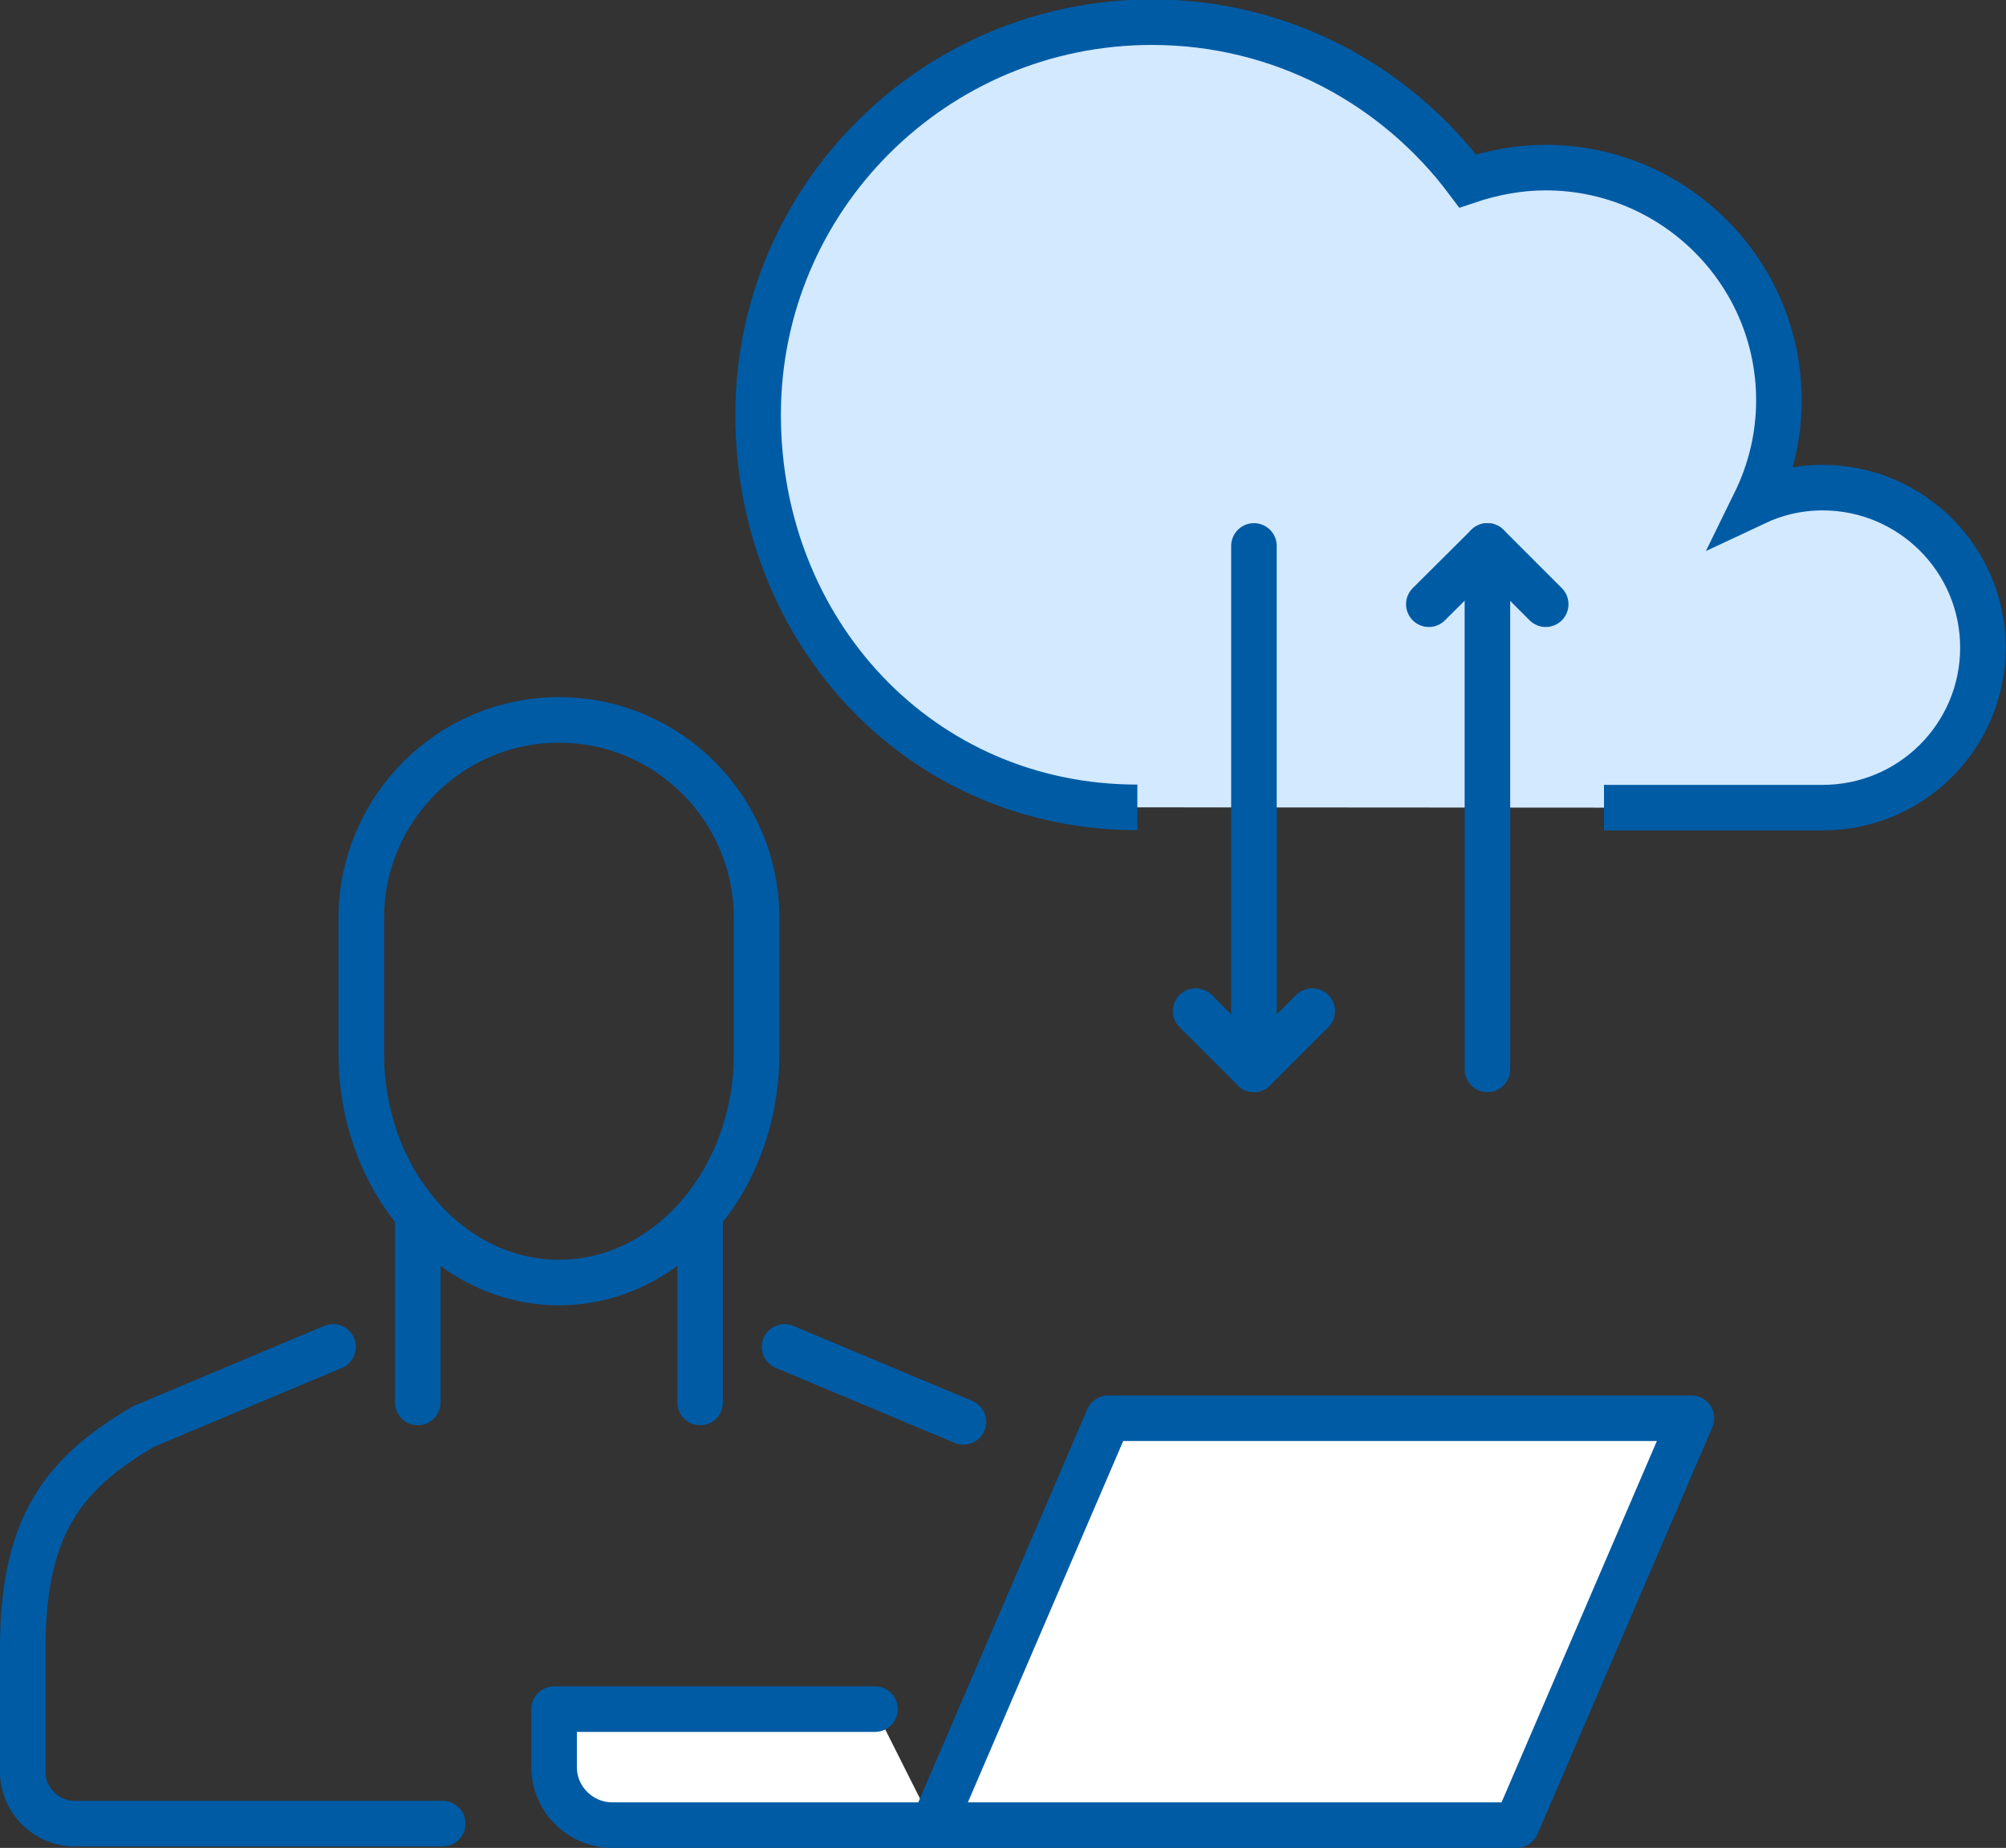 <?xml version="1.0" encoding="UTF-8"?>
<svg id="Layer_2" data-name="Layer 2" xmlns="http://www.w3.org/2000/svg" viewBox="0 0 66.07 60.86">
  <rect x="0" y="0" width="66.07" height="60.86" fill="#333333" stroke="none"/>
  <defs>
    <style>
      .cls-1 {
        fill: #d3e9ff;
        stroke-miterlimit: 10;
      }

      .cls-1, .cls-2, .cls-3 {
        stroke: #005ba5;
        stroke-width: 1.5px;
      }

      .cls-2 {
        fill: #fff;
      }

      .cls-2, .cls-3 {
        stroke-linecap: round;
        stroke-linejoin: round;
      }

      .cls-3 {
        fill: none;
      }
    </style>
  </defs>
  <g id="Layer_1-2" data-name="Layer 1">
    <g>
      <path class="cls-1" d="m52.83,26.6h7.2c2.92,0,5.28-2.36,5.28-5.27s-2.37-5.27-5.28-5.27c-.8,0-1.55.18-2.23.5.5-1.02.79-2.15.79-3.38,0-4.22-3.45-7.66-7.68-7.66-.9,0-1.77.17-2.57.44-2.37-3.17-6.14-5.23-10.4-5.23-7.16,0-12.97,5.79-12.97,12.93s5.33,12.93,12.49,12.93"/>
      <path class="cls-2" d="m30.74,60.11h19.21l5.76-13.4h-19.21l-5.76,13.4h-10.57c-1.06,0-1.92-.86-1.92-1.91v-1.91h10.57"/>
      <polyline class="cls-3" points="47.06 19.9 48.99 17.98 50.91 19.9"/>
      <line class="cls-3" x1="48.99" y1="35.22" x2="48.99" y2="17.98"/>
      <polyline class="cls-3" points="39.38 33.3 41.3 35.22 43.22 33.3"/>
      <line class="cls-3" x1="41.3" y1="17.98" x2="41.3" y2="35.22"/>
      <path class="cls-3" d="m18.41,42.24c-3.59,0-6.51-3.37-6.51-7.53v-4.47c0-3.6,2.92-6.53,6.51-6.53s6.51,2.92,6.51,6.53v4.47c0,4.16-2.92,7.53-6.51,7.53Z"/>
      <line class="cls-3" x1="13.76" y1="39.98" x2="13.76" y2="46.19"/>
      <path class="cls-3" d="m10.97,44.36l-6.24,2.62c-2.63,1.54-3.98,3.25-3.98,7.31v4.06c0,.94.77,1.71,1.71,1.71h12.12"/>
      <line class="cls-3" x1="23.06" y1="39.98" x2="23.06" y2="46.19"/>
      <path class="cls-3" d="m25.84,44.36l5.89,2.47"/>
    </g>
  </g>
</svg>